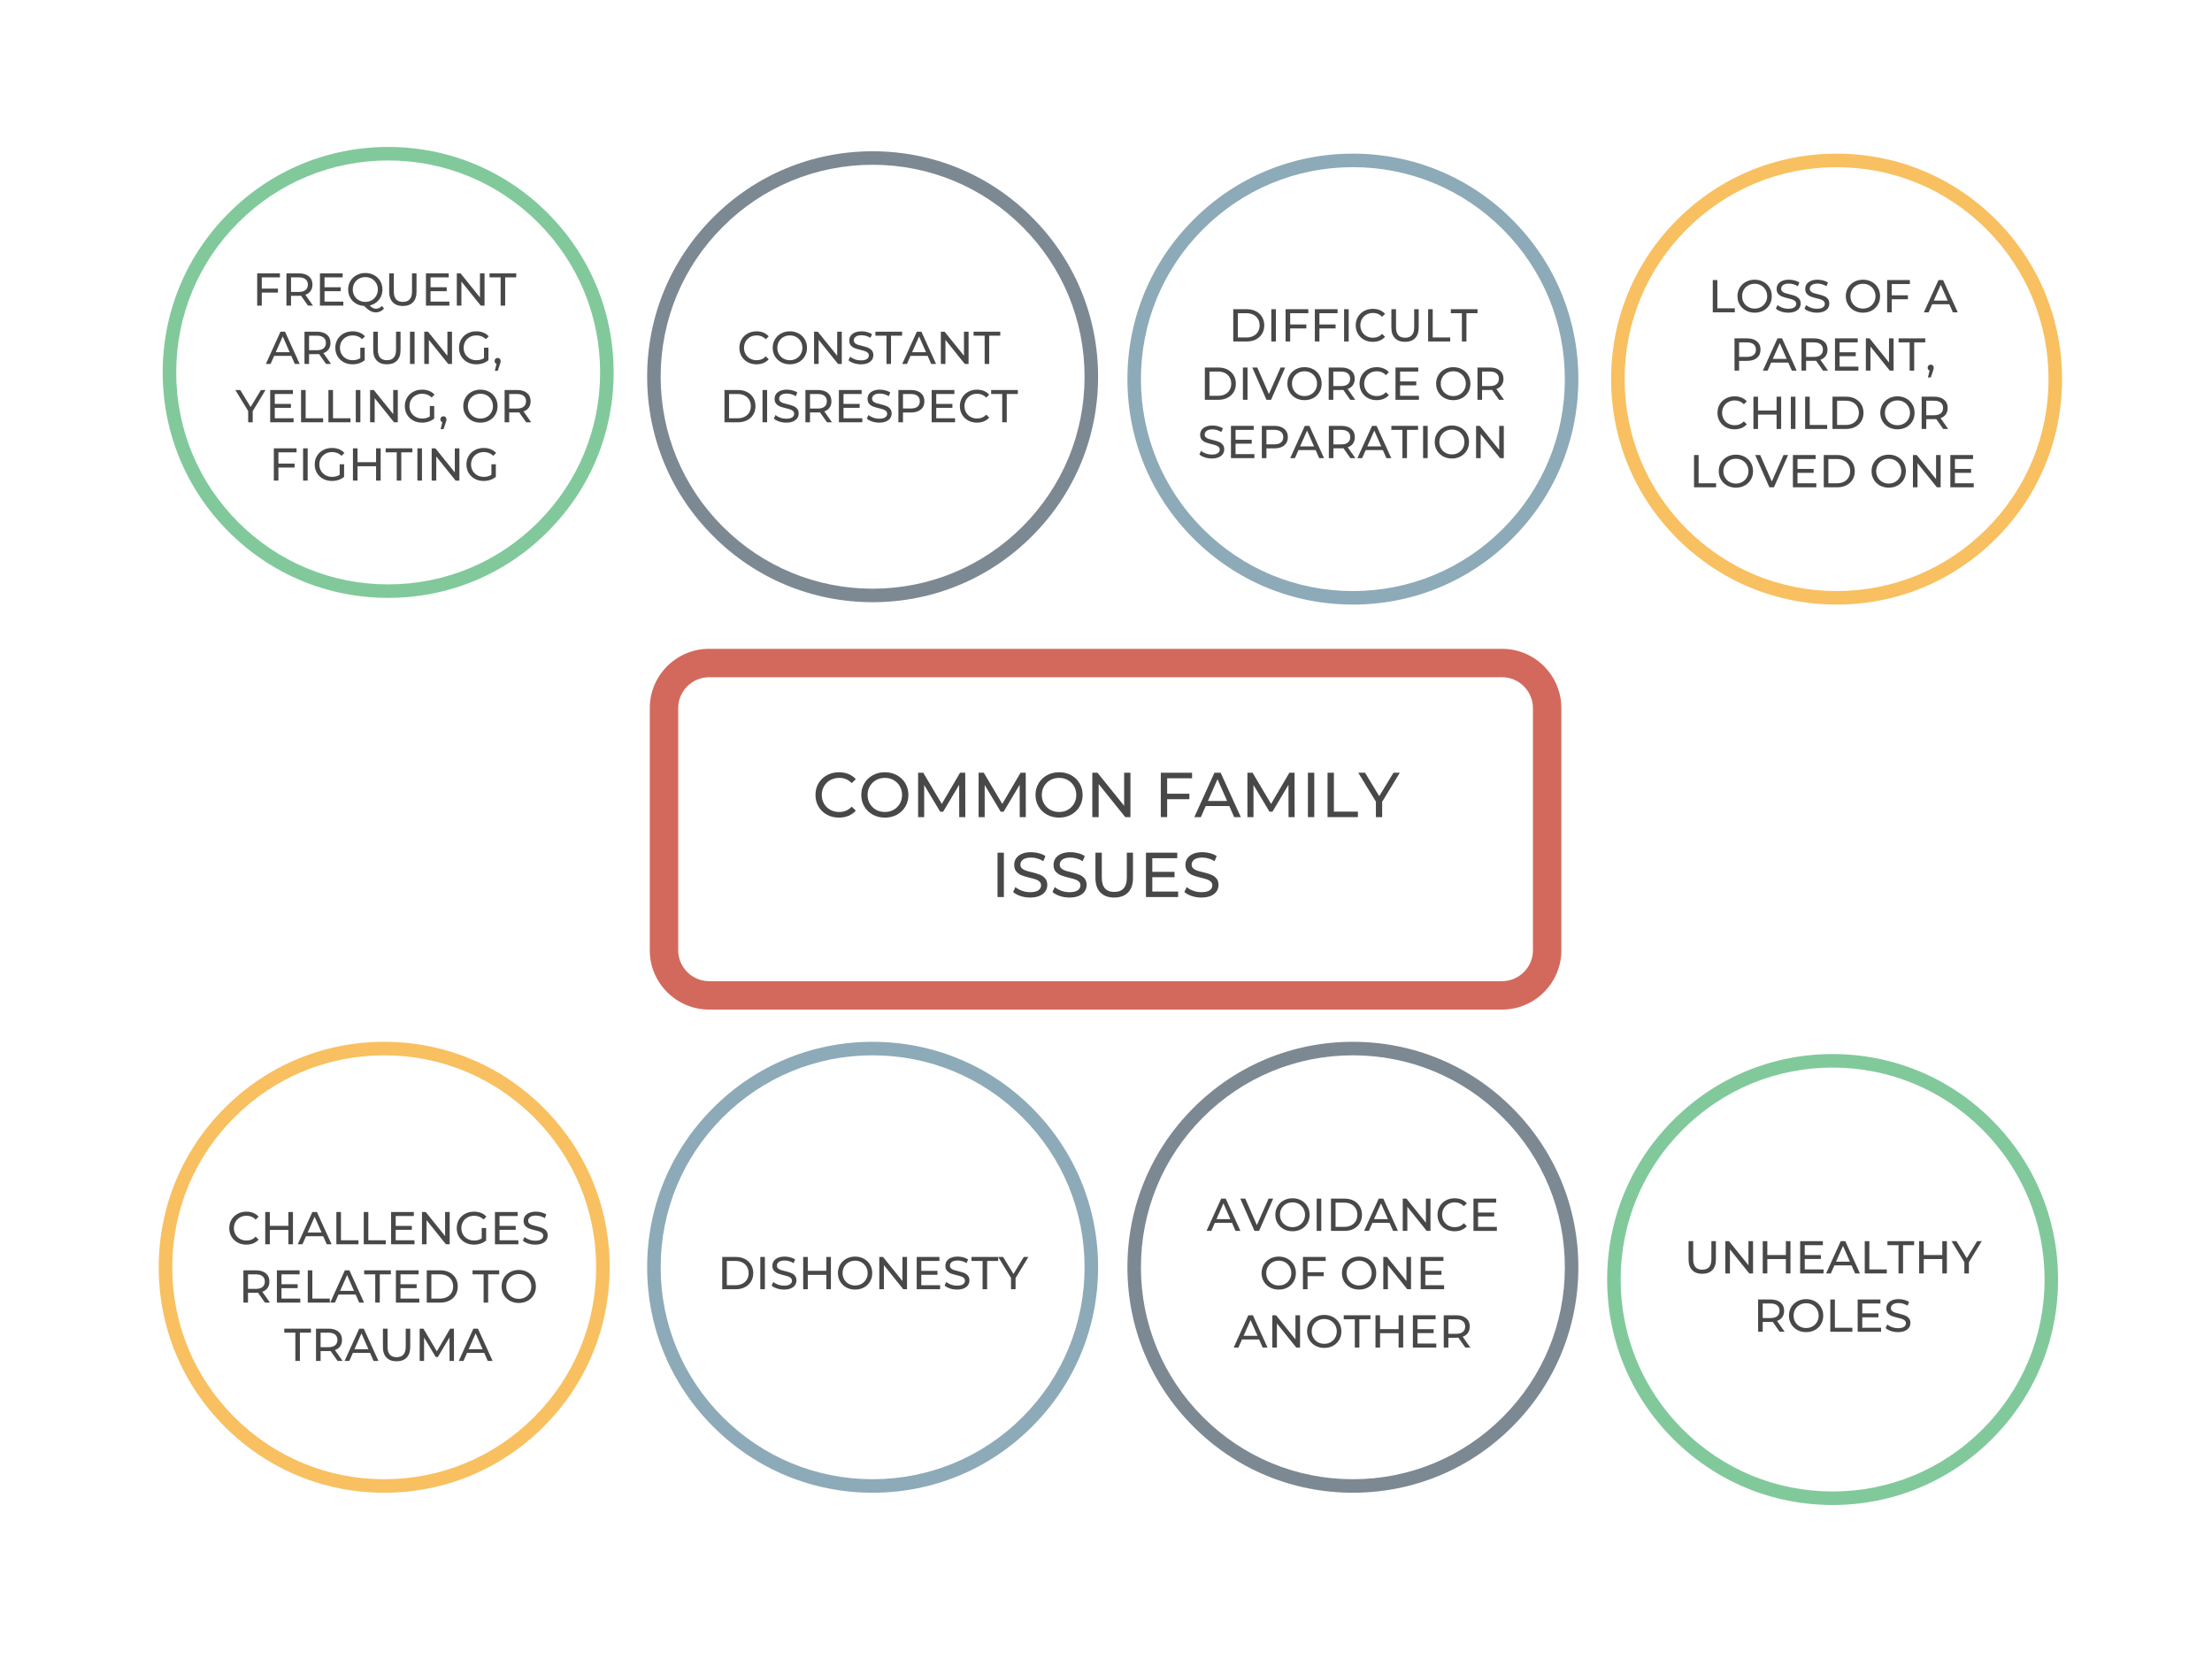<svg xmlns="http://www.w3.org/2000/svg" xmlns:xlink="http://www.w3.org/1999/xlink" width="768" viewBox="0 0 768 576" height="576"><defs><g id="a"><path d="M 6.688 0.125 C 5.57 0.125 4.562 -0.117 3.656 -0.609 C 2.75 -1.109 2.039 -1.789 1.531 -2.656 C 1.02 -3.531 0.766 -4.508 0.766 -5.594 C 0.766 -6.688 1.02 -7.664 1.531 -8.531 C 2.039 -9.406 2.75 -10.086 3.656 -10.578 C 4.57 -11.078 5.586 -11.328 6.703 -11.328 C 7.578 -11.328 8.375 -11.18 9.094 -10.891 C 9.82 -10.598 10.441 -10.16 10.953 -9.578 L 9.922 -8.578 C 9.078 -9.461 8.023 -9.906 6.766 -9.906 C 5.93 -9.906 5.176 -9.719 4.5 -9.344 C 3.832 -8.969 3.312 -8.453 2.938 -7.797 C 2.562 -7.141 2.375 -6.406 2.375 -5.594 C 2.375 -4.789 2.562 -4.062 2.938 -3.406 C 3.312 -2.75 3.832 -2.234 4.5 -1.859 C 5.176 -1.484 5.93 -1.297 6.766 -1.297 C 8.016 -1.297 9.066 -1.742 9.922 -2.641 L 10.953 -1.625 C 10.441 -1.051 9.82 -0.613 9.094 -0.312 C 8.363 -0.02 7.562 0.125 6.688 0.125 Z M 6.688 0.125"></path></g><g id="b"><path d="M 6.734 0.125 C 5.609 0.125 4.586 -0.117 3.672 -0.609 C 2.766 -1.109 2.051 -1.797 1.531 -2.672 C 1.02 -3.547 0.766 -4.52 0.766 -5.594 C 0.766 -6.676 1.02 -7.656 1.531 -8.531 C 2.051 -9.406 2.766 -10.086 3.672 -10.578 C 4.586 -11.078 5.609 -11.328 6.734 -11.328 C 7.859 -11.328 8.875 -11.078 9.781 -10.578 C 10.688 -10.086 11.395 -9.406 11.906 -8.531 C 12.414 -7.664 12.672 -6.688 12.672 -5.594 C 12.672 -4.508 12.414 -3.531 11.906 -2.656 C 11.395 -1.789 10.688 -1.109 9.781 -0.609 C 8.875 -0.117 7.859 0.125 6.734 0.125 Z M 6.734 -1.297 C 7.555 -1.297 8.297 -1.484 8.953 -1.859 C 9.609 -2.234 10.125 -2.75 10.5 -3.406 C 10.883 -4.062 11.078 -4.789 11.078 -5.594 C 11.078 -6.406 10.883 -7.141 10.5 -7.797 C 10.125 -8.453 9.609 -8.969 8.953 -9.344 C 8.297 -9.719 7.555 -9.906 6.734 -9.906 C 5.91 -9.906 5.164 -9.719 4.5 -9.344 C 3.832 -8.969 3.312 -8.453 2.938 -7.797 C 2.562 -7.141 2.375 -6.406 2.375 -5.594 C 2.375 -4.789 2.562 -4.062 2.938 -3.406 C 3.312 -2.75 3.832 -2.234 4.5 -1.859 C 5.164 -1.484 5.91 -1.297 6.734 -1.297 Z M 6.734 -1.297"></path></g><g id="c"><path d="M 11.312 -11.203 L 11.312 0 L 10 0 L 3.281 -8.359 L 3.281 0 L 1.688 0 L 1.688 -11.203 L 2.984 -11.203 L 9.719 -2.844 L 9.719 -11.203 Z M 11.312 -11.203"></path></g><g id="d"><path d="M 4.938 0.125 C 4.102 0.125 3.289 -0.004 2.5 -0.266 C 1.719 -0.523 1.102 -0.863 0.656 -1.281 L 1.25 -2.531 C 1.676 -2.145 2.223 -1.832 2.891 -1.594 C 3.555 -1.352 4.238 -1.234 4.938 -1.234 C 5.875 -1.234 6.57 -1.391 7.031 -1.703 C 7.488 -2.016 7.719 -2.43 7.719 -2.953 C 7.719 -3.336 7.586 -3.648 7.328 -3.891 C 7.078 -4.129 6.77 -4.312 6.406 -4.438 C 6.039 -4.57 5.52 -4.719 4.844 -4.875 C 4 -5.082 3.316 -5.285 2.797 -5.484 C 2.285 -5.691 1.844 -6.004 1.469 -6.422 C 1.102 -6.848 0.922 -7.414 0.922 -8.125 C 0.922 -8.727 1.078 -9.27 1.391 -9.75 C 1.711 -10.227 2.191 -10.609 2.828 -10.891 C 3.473 -11.18 4.27 -11.328 5.219 -11.328 C 5.875 -11.328 6.52 -11.238 7.156 -11.062 C 7.801 -10.895 8.352 -10.656 8.812 -10.344 L 8.281 -9.062 C 7.812 -9.352 7.312 -9.578 6.781 -9.734 C 6.25 -9.891 5.727 -9.969 5.219 -9.969 C 4.312 -9.969 3.629 -9.801 3.172 -9.469 C 2.723 -9.133 2.5 -8.707 2.5 -8.188 C 2.5 -7.801 2.625 -7.488 2.875 -7.25 C 3.133 -7.008 3.453 -6.82 3.828 -6.688 C 4.211 -6.562 4.727 -6.422 5.375 -6.266 C 6.219 -6.066 6.895 -5.863 7.406 -5.656 C 7.914 -5.457 8.352 -5.148 8.719 -4.734 C 9.094 -4.316 9.281 -3.758 9.281 -3.062 C 9.281 -2.469 9.117 -1.926 8.797 -1.438 C 8.473 -0.957 7.988 -0.578 7.344 -0.297 C 6.695 -0.016 5.895 0.125 4.938 0.125 Z M 4.938 0.125"></path></g><g id="e"><path d="M 3.906 -9.812 L 0.062 -9.812 L 0.062 -11.203 L 9.328 -11.203 L 9.328 -9.812 L 5.484 -9.812 L 5.484 0 L 3.906 0 Z M 3.906 -9.812"></path></g><g id="f"><path d="M 8.812 -2.797 L 2.859 -2.797 L 1.625 0 L -0.016 0 L 5.062 -11.203 L 6.641 -11.203 L 11.734 0 L 10.047 0 Z M 8.25 -4.078 L 5.844 -9.562 L 3.422 -4.078 Z M 8.25 -4.078"></path></g><g id="g"><path d="M 1.688 -11.203 L 6.406 -11.203 C 7.582 -11.203 8.629 -10.969 9.547 -10.5 C 10.461 -10.031 11.176 -9.367 11.688 -8.516 C 12.195 -7.672 12.453 -6.695 12.453 -5.594 C 12.453 -4.5 12.195 -3.523 11.688 -2.672 C 11.176 -1.828 10.461 -1.172 9.547 -0.703 C 8.629 -0.234 7.582 0 6.406 0 L 1.688 0 Z M 6.297 -1.391 C 7.203 -1.391 8 -1.566 8.688 -1.922 C 9.383 -2.273 9.914 -2.77 10.281 -3.406 C 10.656 -4.039 10.844 -4.77 10.844 -5.594 C 10.844 -6.426 10.656 -7.16 10.281 -7.797 C 9.914 -8.43 9.383 -8.926 8.688 -9.281 C 8 -9.633 7.203 -9.812 6.297 -9.812 L 3.281 -9.812 L 3.281 -1.391 Z M 6.297 -1.391"></path></g><g id="h"><path d="M 1.688 -11.203 L 3.281 -11.203 L 3.281 0 L 1.688 0 Z M 1.688 -11.203"></path></g><g id="i"><path d="M 9.172 0 L 6.75 -3.438 C 6.445 -3.414 6.211 -3.406 6.047 -3.406 L 3.281 -3.406 L 3.281 0 L 1.688 0 L 1.688 -11.203 L 6.047 -11.203 C 7.492 -11.203 8.633 -10.852 9.469 -10.156 C 10.301 -9.469 10.719 -8.516 10.719 -7.297 C 10.719 -6.43 10.504 -5.691 10.078 -5.078 C 9.648 -4.473 9.039 -4.035 8.25 -3.766 L 10.906 0 Z M 6 -4.766 C 7.008 -4.766 7.781 -4.984 8.312 -5.422 C 8.852 -5.859 9.125 -6.484 9.125 -7.297 C 9.125 -8.109 8.852 -8.727 8.312 -9.156 C 7.781 -9.594 7.008 -9.812 6 -9.812 L 3.281 -9.812 L 3.281 -4.766 Z M 6 -4.766"></path></g><g id="j"><path d="M 9.812 -1.391 L 9.812 0 L 1.688 0 L 1.688 -11.203 L 9.578 -11.203 L 9.578 -9.812 L 3.281 -9.812 L 3.281 -6.375 L 8.891 -6.375 L 8.891 -5.016 L 3.281 -5.016 L 3.281 -1.391 Z M 9.812 -1.391"></path></g><g id="k"><path d="M 6.047 -11.203 C 7.492 -11.203 8.633 -10.852 9.469 -10.156 C 10.301 -9.469 10.719 -8.516 10.719 -7.297 C 10.719 -6.078 10.301 -5.117 9.469 -4.422 C 8.633 -3.734 7.492 -3.391 6.047 -3.391 L 3.281 -3.391 L 3.281 0 L 1.688 0 L 1.688 -11.203 Z M 6 -4.781 C 7.008 -4.781 7.781 -4.992 8.312 -5.422 C 8.852 -5.859 9.125 -6.484 9.125 -7.297 C 9.125 -8.109 8.852 -8.727 8.312 -9.156 C 7.781 -9.594 7.008 -9.812 6 -9.812 L 3.281 -9.812 L 3.281 -4.781 Z M 6 -4.781"></path></g><g id="l"><path d="M 3.281 -9.812 L 3.281 -5.906 L 8.891 -5.906 L 8.891 -4.531 L 3.281 -4.531 L 3.281 0 L 1.688 0 L 1.688 -11.203 L 9.578 -11.203 L 9.578 -9.812 Z M 3.281 -9.812"></path></g><g id="m"><path d="M 6.312 0.125 C 4.82 0.125 3.66 -0.301 2.828 -1.156 C 1.992 -2.008 1.578 -3.234 1.578 -4.828 L 1.578 -11.203 L 3.188 -11.203 L 3.188 -4.891 C 3.188 -2.492 4.238 -1.297 6.344 -1.297 C 7.363 -1.297 8.145 -1.594 8.688 -2.188 C 9.227 -2.781 9.5 -3.68 9.5 -4.891 L 9.5 -11.203 L 11.062 -11.203 L 11.062 -4.828 C 11.062 -3.223 10.645 -1.992 9.812 -1.141 C 8.977 -0.297 7.812 0.125 6.312 0.125 Z M 6.312 0.125"></path></g><g id="n"><path d="M 1.688 -11.203 L 3.281 -11.203 L 3.281 -1.391 L 9.344 -1.391 L 9.344 0 L 1.688 0 Z M 1.688 -11.203"></path></g><g id="o"><path d="M 11.406 -11.203 L 6.5 0 L 4.906 0 L -0.016 -11.203 L 1.719 -11.203 L 5.75 -2 L 9.812 -11.203 Z M 11.406 -11.203"></path></g><g id="q"><path d="M 1.844 -2.094 C 2.133 -2.094 2.379 -1.988 2.578 -1.781 C 2.773 -1.57 2.875 -1.316 2.875 -1.016 C 2.875 -0.848 2.852 -0.688 2.812 -0.531 C 2.781 -0.383 2.711 -0.16 2.609 0.141 L 1.859 2.375 L 0.844 2.375 L 1.438 -0.016 C 1.238 -0.086 1.078 -0.211 0.953 -0.391 C 0.828 -0.566 0.766 -0.773 0.766 -1.016 C 0.766 -1.328 0.863 -1.582 1.062 -1.781 C 1.27 -1.988 1.531 -2.094 1.844 -2.094 Z M 1.844 -2.094"></path></g><g id="r"><path d="M 11.312 -11.203 L 11.312 0 L 9.719 0 L 9.719 -4.984 L 3.281 -4.984 L 3.281 0 L 1.688 0 L 1.688 -11.203 L 3.281 -11.203 L 3.281 -6.391 L 9.719 -6.391 L 9.719 -11.203 Z M 11.312 -11.203"></path></g><g id="s"><path d="M 9.438 -5.656 L 10.969 -5.656 L 10.969 -1.297 C 10.414 -0.836 9.77 -0.484 9.031 -0.234 C 8.301 0.004 7.535 0.125 6.734 0.125 C 5.609 0.125 4.586 -0.117 3.672 -0.609 C 2.766 -1.109 2.051 -1.789 1.531 -2.656 C 1.02 -3.531 0.766 -4.508 0.766 -5.594 C 0.766 -6.688 1.02 -7.672 1.531 -8.547 C 2.051 -9.422 2.77 -10.102 3.688 -10.594 C 4.602 -11.082 5.629 -11.328 6.766 -11.328 C 7.66 -11.328 8.473 -11.18 9.203 -10.891 C 9.93 -10.598 10.555 -10.164 11.078 -9.594 L 10.078 -8.609 C 9.18 -9.473 8.098 -9.906 6.828 -9.906 C 5.973 -9.906 5.207 -9.719 4.531 -9.344 C 3.852 -8.977 3.32 -8.469 2.938 -7.812 C 2.562 -7.156 2.375 -6.414 2.375 -5.594 C 2.375 -4.789 2.562 -4.062 2.938 -3.406 C 3.32 -2.75 3.852 -2.234 4.531 -1.859 C 5.207 -1.484 5.969 -1.297 6.812 -1.297 C 7.812 -1.297 8.688 -1.535 9.438 -2.016 Z M 9.438 -5.656"></path></g><g id="t"><path d="M 12.062 0 L 12.047 -8.156 L 8 -1.359 L 7.266 -1.359 L 3.219 -8.109 L 3.219 0 L 1.688 0 L 1.688 -11.203 L 2.984 -11.203 L 7.656 -3.328 L 12.266 -11.203 L 13.578 -11.203 L 13.594 0 Z M 12.062 0"></path></g><g id="u"><path d="M 5.969 -3.875 L 5.969 0 L 4.391 0 L 4.391 -3.906 L -0.062 -11.203 L 1.641 -11.203 L 5.234 -5.297 L 8.828 -11.203 L 10.422 -11.203 Z M 5.969 -3.875"></path></g><g id="v"><path d="M 13.219 1.031 C 12.852 1.445 12.43 1.77 11.953 2 C 11.473 2.227 10.957 2.344 10.406 2.344 C 9.695 2.344 9.035 2.172 8.422 1.828 C 7.805 1.492 7.102 0.922 6.312 0.109 C 5.258 0.055 4.305 -0.223 3.453 -0.734 C 2.609 -1.242 1.945 -1.922 1.469 -2.766 C 1 -3.617 0.766 -4.562 0.766 -5.594 C 0.766 -6.676 1.02 -7.656 1.531 -8.531 C 2.051 -9.406 2.766 -10.086 3.672 -10.578 C 4.586 -11.078 5.609 -11.328 6.734 -11.328 C 7.859 -11.328 8.875 -11.078 9.781 -10.578 C 10.688 -10.086 11.395 -9.406 11.906 -8.531 C 12.414 -7.664 12.672 -6.688 12.672 -5.594 C 12.672 -4.676 12.484 -3.832 12.109 -3.062 C 11.742 -2.301 11.227 -1.66 10.562 -1.141 C 9.895 -0.617 9.129 -0.254 8.266 -0.047 C 8.641 0.348 9 0.633 9.344 0.812 C 9.695 0.988 10.055 1.078 10.422 1.078 C 11.203 1.078 11.883 0.754 12.469 0.109 Z M 2.375 -5.594 C 2.375 -4.789 2.562 -4.062 2.938 -3.406 C 3.312 -2.75 3.832 -2.234 4.5 -1.859 C 5.164 -1.484 5.91 -1.297 6.734 -1.297 C 7.547 -1.297 8.281 -1.484 8.938 -1.859 C 9.602 -2.234 10.125 -2.75 10.5 -3.406 C 10.883 -4.062 11.078 -4.789 11.078 -5.594 C 11.078 -6.406 10.883 -7.141 10.5 -7.797 C 10.125 -8.453 9.602 -8.969 8.938 -9.344 C 8.281 -9.719 7.547 -9.906 6.734 -9.906 C 5.91 -9.906 5.164 -9.719 4.5 -9.344 C 3.832 -8.969 3.312 -8.453 2.938 -7.797 C 2.562 -7.141 2.375 -6.406 2.375 -5.594 Z M 2.375 -5.594"></path></g><g id="w"><path d="M 9.203 0.172 C 7.66 0.172 6.27 -0.164 5.031 -0.844 C 3.789 -1.531 2.816 -2.469 2.109 -3.656 C 1.41 -4.852 1.062 -6.203 1.062 -7.703 C 1.062 -9.191 1.41 -10.535 2.109 -11.734 C 2.816 -12.93 3.789 -13.867 5.031 -14.547 C 6.281 -15.234 7.676 -15.578 9.219 -15.578 C 10.414 -15.578 11.516 -15.375 12.516 -14.969 C 13.516 -14.562 14.363 -13.961 15.062 -13.172 L 13.641 -11.797 C 12.484 -13.016 11.039 -13.625 9.312 -13.625 C 8.164 -13.625 7.129 -13.363 6.203 -12.844 C 5.273 -12.332 4.551 -11.625 4.031 -10.719 C 3.508 -9.82 3.25 -8.816 3.25 -7.703 C 3.25 -6.586 3.508 -5.578 4.031 -4.672 C 4.551 -3.773 5.273 -3.066 6.203 -2.547 C 7.129 -2.035 8.164 -1.781 9.312 -1.781 C 11.02 -1.781 12.461 -2.395 13.641 -3.625 L 15.062 -2.25 C 14.363 -1.457 13.508 -0.852 12.5 -0.438 C 11.5 -0.031 10.398 0.172 9.203 0.172 Z M 9.203 0.172"></path></g><g id="x"><path d="M 9.266 0.172 C 7.711 0.172 6.312 -0.164 5.062 -0.844 C 3.812 -1.531 2.832 -2.473 2.125 -3.672 C 1.414 -4.879 1.062 -6.223 1.062 -7.703 C 1.062 -9.18 1.414 -10.52 2.125 -11.719 C 2.832 -12.926 3.812 -13.867 5.062 -14.547 C 6.312 -15.234 7.711 -15.578 9.266 -15.578 C 10.805 -15.578 12.195 -15.234 13.438 -14.547 C 14.688 -13.867 15.66 -12.93 16.359 -11.734 C 17.066 -10.535 17.422 -9.191 17.422 -7.703 C 17.422 -6.203 17.066 -4.852 16.359 -3.656 C 15.66 -2.469 14.688 -1.531 13.438 -0.844 C 12.195 -0.164 10.805 0.172 9.266 0.172 Z M 9.266 -1.781 C 10.391 -1.781 11.398 -2.035 12.297 -2.547 C 13.203 -3.066 13.914 -3.773 14.438 -4.672 C 14.957 -5.578 15.219 -6.586 15.219 -7.703 C 15.219 -8.816 14.957 -9.82 14.438 -10.719 C 13.914 -11.625 13.203 -12.332 12.297 -12.844 C 11.398 -13.363 10.391 -13.625 9.266 -13.625 C 8.129 -13.625 7.102 -13.363 6.188 -12.844 C 5.27 -12.332 4.551 -11.625 4.031 -10.719 C 3.508 -9.82 3.25 -8.816 3.25 -7.703 C 3.25 -6.586 3.508 -5.578 4.031 -4.672 C 4.551 -3.773 5.27 -3.066 6.188 -2.547 C 7.102 -2.035 8.129 -1.781 9.266 -1.781 Z M 9.266 -1.781"></path></g><g id="y"><path d="M 16.594 0 L 16.562 -11.219 L 11 -1.875 L 9.984 -1.875 L 4.422 -11.156 L 4.422 0 L 2.312 0 L 2.312 -15.406 L 4.109 -15.406 L 10.531 -4.578 L 16.875 -15.406 L 18.672 -15.406 L 18.703 0 Z M 16.594 0"></path></g><g id="z"><path d="M 15.547 -15.406 L 15.547 0 L 13.75 0 L 4.516 -11.484 L 4.516 0 L 2.312 0 L 2.312 -15.406 L 4.109 -15.406 L 13.359 -3.922 L 13.359 -15.406 Z M 15.547 -15.406"></path></g><g id="B"><path d="M 4.516 -13.484 L 4.516 -8.125 L 12.234 -8.125 L 12.234 -6.219 L 4.516 -6.219 L 4.516 0 L 2.312 0 L 2.312 -15.406 L 13.172 -15.406 L 13.172 -13.484 Z M 4.516 -13.484"></path></g><g id="C"><path d="M 12.125 -3.844 L 3.938 -3.844 L 2.25 0 L -0.016 0 L 6.953 -15.406 L 9.125 -15.406 L 16.125 0 L 13.812 0 Z M 11.359 -5.609 L 8.031 -13.156 L 4.703 -5.609 Z M 11.359 -5.609"></path></g><g id="D"><path d="M 2.312 -15.406 L 4.516 -15.406 L 4.516 0 L 2.312 0 Z M 2.312 -15.406"></path></g><g id="E"><path d="M 2.312 -15.406 L 4.516 -15.406 L 4.516 -1.906 L 12.844 -1.906 L 12.844 0 L 2.312 0 Z M 2.312 -15.406"></path></g><g id="F"><path d="M 8.203 -5.328 L 8.203 0 L 6.031 0 L 6.031 -5.375 L -0.094 -15.406 L 2.266 -15.406 L 7.188 -7.281 L 12.141 -15.406 L 14.328 -15.406 Z M 8.203 -5.328"></path></g><g id="G"><path d="M 6.797 0.172 C 5.641 0.172 4.52 -0.004 3.438 -0.359 C 2.363 -0.723 1.52 -1.191 0.906 -1.766 L 1.719 -3.469 C 2.301 -2.945 3.051 -2.52 3.969 -2.188 C 4.883 -1.852 5.828 -1.688 6.797 -1.688 C 8.078 -1.688 9.031 -1.898 9.656 -2.328 C 10.289 -2.766 10.609 -3.344 10.609 -4.062 C 10.609 -4.594 10.43 -5.023 10.078 -5.359 C 9.734 -5.691 9.305 -5.941 8.797 -6.109 C 8.297 -6.285 7.586 -6.484 6.672 -6.703 C 5.504 -6.984 4.566 -7.266 3.859 -7.547 C 3.148 -7.828 2.539 -8.254 2.031 -8.828 C 1.531 -9.41 1.281 -10.191 1.281 -11.172 C 1.281 -11.992 1.492 -12.734 1.922 -13.391 C 2.359 -14.055 3.016 -14.586 3.891 -14.984 C 4.773 -15.379 5.867 -15.578 7.172 -15.578 C 8.078 -15.578 8.969 -15.457 9.844 -15.219 C 10.727 -14.988 11.488 -14.656 12.125 -14.219 L 11.391 -12.453 C 10.742 -12.859 10.055 -13.164 9.328 -13.375 C 8.598 -13.594 7.879 -13.703 7.172 -13.703 C 5.922 -13.703 4.984 -13.473 4.359 -13.016 C 3.742 -12.566 3.438 -11.984 3.438 -11.266 C 3.438 -10.734 3.609 -10.301 3.953 -9.969 C 4.305 -9.645 4.742 -9.391 5.266 -9.203 C 5.785 -9.023 6.492 -8.832 7.391 -8.625 C 8.547 -8.344 9.473 -8.062 10.172 -7.781 C 10.879 -7.508 11.488 -7.086 12 -6.516 C 12.508 -5.941 12.766 -5.172 12.766 -4.203 C 12.766 -3.391 12.539 -2.648 12.094 -1.984 C 11.656 -1.316 10.988 -0.789 10.094 -0.406 C 9.195 -0.02 8.098 0.172 6.797 0.172 Z M 6.797 0.172"></path></g><g id="H"><path d="M 8.688 0.172 C 6.633 0.172 5.035 -0.41 3.891 -1.578 C 2.742 -2.754 2.172 -4.441 2.172 -6.641 L 2.172 -15.406 L 4.375 -15.406 L 4.375 -6.734 C 4.375 -3.43 5.82 -1.781 8.719 -1.781 C 10.125 -1.781 11.195 -2.188 11.938 -3 C 12.688 -3.812 13.062 -5.055 13.062 -6.734 L 13.062 -15.406 L 15.203 -15.406 L 15.203 -6.641 C 15.203 -4.43 14.629 -2.742 13.484 -1.578 C 12.336 -0.41 10.738 0.172 8.688 0.172 Z M 8.688 0.172"></path></g><g id="I"><path d="M 13.484 -1.906 L 13.484 0 L 2.312 0 L 2.312 -15.406 L 13.172 -15.406 L 13.172 -13.484 L 4.516 -13.484 L 4.516 -8.75 L 12.234 -8.75 L 12.234 -6.891 L 4.516 -6.891 L 4.516 -1.906 Z M 13.484 -1.906"></path></g></defs><path fill="#FFF" d="M-76.8 -57.6H844.8V633.6H-76.8z"></path><path fill="#FFF" d="M-76.8 -57.6H844.8V633.6H-76.8z"></path><path fill="#81C99B" d="M 134.77 207.586 C 113.871 207.586 94.191 199.453 79.422 184.652 C 64.625 169.883 56.488 150.203 56.488 129.305 C 56.488 108.402 64.625 88.723 79.422 73.957 C 94.191 59.156 113.871 51.023 134.77 51.023 C 155.672 51.023 175.352 59.156 190.117 73.957 C 204.918 88.754 213.055 108.402 213.055 129.305 C 213.055 150.203 204.918 169.883 190.117 184.652 C 175.352 199.453 155.672 207.586 134.77 207.586 Z M 134.77 55.715 C 115.121 55.715 96.633 63.383 82.738 77.273 C 68.848 91.164 61.184 109.656 61.184 129.305 C 61.184 148.953 68.848 167.445 82.738 181.336 C 96.633 195.227 115.121 202.895 134.77 202.895 C 154.418 202.895 172.91 195.227 186.801 181.336 C 200.695 167.445 208.359 148.953 208.359 129.305 C 208.359 109.656 200.695 91.164 186.801 77.273 C 172.91 63.383 154.418 55.715 134.77 55.715 Z M 134.77 55.715"></path><path fill="#7C8993" d="M 302.973 209.082 C 282.07 209.082 262.391 200.945 247.625 186.148 C 232.824 171.379 224.688 151.699 224.688 130.801 C 224.688 109.898 232.824 90.219 247.625 75.453 C 262.391 60.652 282.07 52.52 302.973 52.52 C 323.871 52.52 343.551 60.652 358.32 75.453 C 373.117 90.25 381.254 109.898 381.254 130.801 C 381.254 151.699 373.117 171.379 358.32 186.148 C 343.551 200.945 323.871 209.082 302.973 209.082 Z M 302.973 57.211 C 283.324 57.211 264.832 64.875 250.941 78.77 C 237.047 92.66 229.383 111.152 229.383 130.801 C 229.383 150.449 237.047 168.941 250.941 182.832 C 264.832 196.723 283.324 204.391 302.973 204.391 C 322.621 204.391 341.109 196.723 355.004 182.832 C 368.895 168.941 376.559 150.449 376.559 130.801 C 376.559 111.152 368.895 92.66 355.004 78.77 C 341.109 64.875 322.621 57.211 302.973 57.211 Z M 302.973 57.211"></path><g fill="#484848"><use xmlns:xlink="http://www.w3.org/1999/xlink" x="255.951" y="126.362" xlink:href="#a" xlink:type="simple" xlink:actuate="onLoad" xlink:show="embed"></use></g><g fill="#484848"><use xmlns:xlink="http://www.w3.org/1999/xlink" x="267.516" y="126.362" xlink:href="#b" xlink:type="simple" xlink:actuate="onLoad" xlink:show="embed"></use></g><g fill="#484848"><use xmlns:xlink="http://www.w3.org/1999/xlink" x="280.953" y="126.362" xlink:href="#c" xlink:type="simple" xlink:actuate="onLoad" xlink:show="embed"></use></g><g fill="#484848"><use xmlns:xlink="http://www.w3.org/1999/xlink" x="293.941" y="126.362" xlink:href="#d" xlink:type="simple" xlink:actuate="onLoad" xlink:show="embed"></use></g><g fill="#484848"><use xmlns:xlink="http://www.w3.org/1999/xlink" x="303.875" y="126.362" xlink:href="#e" xlink:type="simple" xlink:actuate="onLoad" xlink:show="embed"></use></g><g fill="#484848"><use xmlns:xlink="http://www.w3.org/1999/xlink" x="313.265" y="126.362" xlink:href="#f" xlink:type="simple" xlink:actuate="onLoad" xlink:show="embed"></use></g><g fill="#484848"><use xmlns:xlink="http://www.w3.org/1999/xlink" x="324.974" y="126.362" xlink:href="#c" xlink:type="simple" xlink:actuate="onLoad" xlink:show="embed"></use></g><g fill="#484848"><use xmlns:xlink="http://www.w3.org/1999/xlink" x="337.963" y="126.362" xlink:href="#e" xlink:type="simple" xlink:actuate="onLoad" xlink:show="embed"></use></g><g fill="#484848"><use xmlns:xlink="http://www.w3.org/1999/xlink" x="249.845" y="146.612" xlink:href="#g" xlink:type="simple" xlink:actuate="onLoad" xlink:show="embed"></use></g><g fill="#484848"><use xmlns:xlink="http://www.w3.org/1999/xlink" x="263.058" y="146.612" xlink:href="#h" xlink:type="simple" xlink:actuate="onLoad" xlink:show="embed"></use></g><g fill="#484848"><use xmlns:xlink="http://www.w3.org/1999/xlink" x="268.017" y="146.612" xlink:href="#d" xlink:type="simple" xlink:actuate="onLoad" xlink:show="embed"></use></g><g fill="#484848"><use xmlns:xlink="http://www.w3.org/1999/xlink" x="277.95" y="146.612" xlink:href="#i" xlink:type="simple" xlink:actuate="onLoad" xlink:show="embed"></use></g><g fill="#484848"><use xmlns:xlink="http://www.w3.org/1999/xlink" x="289.58" y="146.612" xlink:href="#j" xlink:type="simple" xlink:actuate="onLoad" xlink:show="embed"></use></g><g fill="#484848"><use xmlns:xlink="http://www.w3.org/1999/xlink" x="300.297" y="146.612" xlink:href="#d" xlink:type="simple" xlink:actuate="onLoad" xlink:show="embed"></use></g><g fill="#484848"><use xmlns:xlink="http://www.w3.org/1999/xlink" x="310.231" y="146.612" xlink:href="#k" xlink:type="simple" xlink:actuate="onLoad" xlink:show="embed"></use></g><g fill="#484848"><use xmlns:xlink="http://www.w3.org/1999/xlink" x="321.78" y="146.612" xlink:href="#j" xlink:type="simple" xlink:actuate="onLoad" xlink:show="embed"></use></g><g fill="#484848"><use xmlns:xlink="http://www.w3.org/1999/xlink" x="332.497" y="146.612" xlink:href="#a" xlink:type="simple" xlink:actuate="onLoad" xlink:show="embed"></use></g><g fill="#484848"><use xmlns:xlink="http://www.w3.org/1999/xlink" x="344.062" y="146.612" xlink:href="#e" xlink:type="simple" xlink:actuate="onLoad" xlink:show="embed"></use></g><path fill="#8DAAB8" d="M 469.719 209.91 C 448.816 209.91 429.137 201.773 414.371 186.977 C 399.57 172.207 391.438 152.527 391.438 131.625 C 391.438 110.727 399.57 91.047 414.371 76.277 C 429.137 61.48 448.816 53.344 469.719 53.344 C 490.617 53.344 510.297 61.48 525.066 76.277 C 539.867 91.078 548 110.727 548 131.625 C 548 152.527 539.867 172.207 525.066 186.977 C 510.297 201.773 490.617 209.91 469.719 209.91 Z M 469.719 58.039 C 450.07 58.039 431.578 65.703 417.688 79.594 C 403.797 93.488 396.129 111.977 396.129 131.625 C 396.129 151.277 403.797 169.766 417.688 183.66 C 431.578 197.551 450.07 205.215 469.719 205.215 C 489.367 205.215 507.859 197.551 521.75 183.66 C 535.641 169.766 543.309 151.277 543.309 131.625 C 543.309 111.977 535.641 93.488 521.75 79.594 C 507.859 65.703 489.367 58.039 469.719 58.039 Z M 469.719 58.039"></path><g fill="#484848"><use xmlns:xlink="http://www.w3.org/1999/xlink" x="426.492" y="118.56" xlink:href="#g" xlink:type="simple" xlink:actuate="onLoad" xlink:show="embed"></use></g><g fill="#484848"><use xmlns:xlink="http://www.w3.org/1999/xlink" x="439.705" y="118.56" xlink:href="#h" xlink:type="simple" xlink:actuate="onLoad" xlink:show="embed"></use></g><g fill="#484848"><use xmlns:xlink="http://www.w3.org/1999/xlink" x="444.664" y="118.56" xlink:href="#l" xlink:type="simple" xlink:actuate="onLoad" xlink:show="embed"></use></g><g fill="#484848"><use xmlns:xlink="http://www.w3.org/1999/xlink" x="454.822" y="118.56" xlink:href="#l" xlink:type="simple" xlink:actuate="onLoad" xlink:show="embed"></use></g><g fill="#484848"><use xmlns:xlink="http://www.w3.org/1999/xlink" x="464.979" y="118.56" xlink:href="#h" xlink:type="simple" xlink:actuate="onLoad" xlink:show="embed"></use></g><g fill="#484848"><use xmlns:xlink="http://www.w3.org/1999/xlink" x="469.938" y="118.56" xlink:href="#a" xlink:type="simple" xlink:actuate="onLoad" xlink:show="embed"></use></g><g fill="#484848"><use xmlns:xlink="http://www.w3.org/1999/xlink" x="481.503" y="118.56" xlink:href="#m" xlink:type="simple" xlink:actuate="onLoad" xlink:show="embed"></use></g><g fill="#484848"><use xmlns:xlink="http://www.w3.org/1999/xlink" x="494.156" y="118.56" xlink:href="#n" xlink:type="simple" xlink:actuate="onLoad" xlink:show="embed"></use></g><g fill="#484848"><use xmlns:xlink="http://www.w3.org/1999/xlink" x="503.658" y="118.56" xlink:href="#e" xlink:type="simple" xlink:actuate="onLoad" xlink:show="embed"></use></g><g fill="#484848"><use xmlns:xlink="http://www.w3.org/1999/xlink" x="416.637" y="138.81" xlink:href="#g" xlink:type="simple" xlink:actuate="onLoad" xlink:show="embed"></use></g><g fill="#484848"><use xmlns:xlink="http://www.w3.org/1999/xlink" x="429.85" y="138.81" xlink:href="#h" xlink:type="simple" xlink:actuate="onLoad" xlink:show="embed"></use></g><g fill="#484848"><use xmlns:xlink="http://www.w3.org/1999/xlink" x="434.809" y="138.81" xlink:href="#o" xlink:type="simple" xlink:actuate="onLoad" xlink:show="embed"></use></g><g fill="#484848"><use xmlns:xlink="http://www.w3.org/1999/xlink" x="446.198" y="138.81" xlink:href="#b" xlink:type="simple" xlink:actuate="onLoad" xlink:show="embed"></use></g><g fill="#484848"><use xmlns:xlink="http://www.w3.org/1999/xlink" x="459.635" y="138.81" xlink:href="#i" xlink:type="simple" xlink:actuate="onLoad" xlink:show="embed"></use></g><g fill="#484848"><use xmlns:xlink="http://www.w3.org/1999/xlink" x="471.264" y="138.81" xlink:href="#a" xlink:type="simple" xlink:actuate="onLoad" xlink:show="embed"></use></g><g fill="#484848"><use xmlns:xlink="http://www.w3.org/1999/xlink" x="482.829" y="138.81" xlink:href="#j" xlink:type="simple" xlink:actuate="onLoad" xlink:show="embed"></use></g><g fill="#484848"><use xmlns:xlink="http://www.w3.org/1999/xlink" x="493.547" y="138.81" xlink:href="#p" xlink:type="simple" xlink:actuate="onLoad" xlink:show="embed"></use></g><g fill="#484848"><use xmlns:xlink="http://www.w3.org/1999/xlink" x="497.85" y="138.81" xlink:href="#b" xlink:type="simple" xlink:actuate="onLoad" xlink:show="embed"></use></g><g fill="#484848"><use xmlns:xlink="http://www.w3.org/1999/xlink" x="511.286" y="138.81" xlink:href="#i" xlink:type="simple" xlink:actuate="onLoad" xlink:show="embed"></use></g><g fill="#484848"><use xmlns:xlink="http://www.w3.org/1999/xlink" x="415.77" y="159.06" xlink:href="#d" xlink:type="simple" xlink:actuate="onLoad" xlink:show="embed"></use></g><g fill="#484848"><use xmlns:xlink="http://www.w3.org/1999/xlink" x="425.703" y="159.06" xlink:href="#j" xlink:type="simple" xlink:actuate="onLoad" xlink:show="embed"></use></g><g fill="#484848"><use xmlns:xlink="http://www.w3.org/1999/xlink" x="436.421" y="159.06" xlink:href="#k" xlink:type="simple" xlink:actuate="onLoad" xlink:show="embed"></use></g><g fill="#484848"><use xmlns:xlink="http://www.w3.org/1999/xlink" x="447.97" y="159.06" xlink:href="#f" xlink:type="simple" xlink:actuate="onLoad" xlink:show="embed"></use></g><g fill="#484848"><use xmlns:xlink="http://www.w3.org/1999/xlink" x="459.679" y="159.06" xlink:href="#i" xlink:type="simple" xlink:actuate="onLoad" xlink:show="embed"></use></g><g fill="#484848"><use xmlns:xlink="http://www.w3.org/1999/xlink" x="471.308" y="159.06" xlink:href="#f" xlink:type="simple" xlink:actuate="onLoad" xlink:show="embed"></use></g><g fill="#484848"><use xmlns:xlink="http://www.w3.org/1999/xlink" x="483.018" y="159.06" xlink:href="#e" xlink:type="simple" xlink:actuate="onLoad" xlink:show="embed"></use></g><g fill="#484848"><use xmlns:xlink="http://www.w3.org/1999/xlink" x="492.407" y="159.06" xlink:href="#h" xlink:type="simple" xlink:actuate="onLoad" xlink:show="embed"></use></g><g fill="#484848"><use xmlns:xlink="http://www.w3.org/1999/xlink" x="497.366" y="159.06" xlink:href="#b" xlink:type="simple" xlink:actuate="onLoad" xlink:show="embed"></use></g><g fill="#484848"><use xmlns:xlink="http://www.w3.org/1999/xlink" x="510.803" y="159.06" xlink:href="#c" xlink:type="simple" xlink:actuate="onLoad" xlink:show="embed"></use></g><path fill="#F8C060" d="M 637.656 209.91 C 616.758 209.91 597.078 201.773 582.309 186.977 C 567.512 172.207 559.375 152.527 559.375 131.625 C 559.375 110.727 567.512 91.047 582.309 76.277 C 597.078 61.48 616.758 53.344 637.656 53.344 C 658.559 53.344 678.238 61.48 693.008 76.277 C 707.805 91.078 715.941 110.727 715.941 131.625 C 715.941 152.527 707.805 172.207 693.008 186.977 C 678.238 201.773 658.559 209.91 637.656 209.91 Z M 637.656 58.039 C 618.008 58.039 599.52 65.703 585.625 79.594 C 571.734 93.488 564.07 111.977 564.07 131.625 C 564.07 151.277 571.734 169.766 585.625 183.66 C 599.52 197.551 618.008 205.215 637.656 205.215 C 657.305 205.215 675.797 197.551 689.688 183.66 C 703.582 169.766 711.246 151.277 711.246 131.625 C 711.246 111.977 703.582 93.488 689.688 79.594 C 675.797 65.703 657.305 58.039 637.656 58.039 Z M 637.656 58.039"></path><g fill="#484848"><use xmlns:xlink="http://www.w3.org/1999/xlink" x="592.981" y="108.435" xlink:href="#n" xlink:type="simple" xlink:actuate="onLoad" xlink:show="embed"></use></g><g fill="#484848"><use xmlns:xlink="http://www.w3.org/1999/xlink" x="602.483" y="108.435" xlink:href="#b" xlink:type="simple" xlink:actuate="onLoad" xlink:show="embed"></use></g><g fill="#484848"><use xmlns:xlink="http://www.w3.org/1999/xlink" x="615.919" y="108.435" xlink:href="#d" xlink:type="simple" xlink:actuate="onLoad" xlink:show="embed"></use></g><g fill="#484848"><use xmlns:xlink="http://www.w3.org/1999/xlink" x="625.853" y="108.435" xlink:href="#d" xlink:type="simple" xlink:actuate="onLoad" xlink:show="embed"></use></g><g fill="#484848"><use xmlns:xlink="http://www.w3.org/1999/xlink" x="635.787" y="108.435" xlink:href="#p" xlink:type="simple" xlink:actuate="onLoad" xlink:show="embed"></use></g><g fill="#484848"><use xmlns:xlink="http://www.w3.org/1999/xlink" x="640.09" y="108.435" xlink:href="#b" xlink:type="simple" xlink:actuate="onLoad" xlink:show="embed"></use></g><g fill="#484848"><use xmlns:xlink="http://www.w3.org/1999/xlink" x="653.526" y="108.435" xlink:href="#l" xlink:type="simple" xlink:actuate="onLoad" xlink:show="embed"></use></g><g fill="#484848"><use xmlns:xlink="http://www.w3.org/1999/xlink" x="663.684" y="108.435" xlink:href="#p" xlink:type="simple" xlink:actuate="onLoad" xlink:show="embed"></use></g><g fill="#484848"><use xmlns:xlink="http://www.w3.org/1999/xlink" x="667.987" y="108.435" xlink:href="#f" xlink:type="simple" xlink:actuate="onLoad" xlink:show="embed"></use></g><g fill="#484848"><use xmlns:xlink="http://www.w3.org/1999/xlink" x="600.528" y="128.685" xlink:href="#k" xlink:type="simple" xlink:actuate="onLoad" xlink:show="embed"></use></g><g fill="#484848"><use xmlns:xlink="http://www.w3.org/1999/xlink" x="612.077" y="128.685" xlink:href="#f" xlink:type="simple" xlink:actuate="onLoad" xlink:show="embed"></use></g><g fill="#484848"><use xmlns:xlink="http://www.w3.org/1999/xlink" x="623.786" y="128.685" xlink:href="#i" xlink:type="simple" xlink:actuate="onLoad" xlink:show="embed"></use></g><g fill="#484848"><use xmlns:xlink="http://www.w3.org/1999/xlink" x="635.415" y="128.685" xlink:href="#j" xlink:type="simple" xlink:actuate="onLoad" xlink:show="embed"></use></g><g fill="#484848"><use xmlns:xlink="http://www.w3.org/1999/xlink" x="646.133" y="128.685" xlink:href="#c" xlink:type="simple" xlink:actuate="onLoad" xlink:show="embed"></use></g><g fill="#484848"><use xmlns:xlink="http://www.w3.org/1999/xlink" x="659.122" y="128.685" xlink:href="#e" xlink:type="simple" xlink:actuate="onLoad" xlink:show="embed"></use></g><g fill="#484848"><use xmlns:xlink="http://www.w3.org/1999/xlink" x="668.512" y="128.685" xlink:href="#q" xlink:type="simple" xlink:actuate="onLoad" xlink:show="embed"></use></g><g fill="#484848"><use xmlns:xlink="http://www.w3.org/1999/xlink" x="595.536" y="148.935" xlink:href="#a" xlink:type="simple" xlink:actuate="onLoad" xlink:show="embed"></use></g><g fill="#484848"><use xmlns:xlink="http://www.w3.org/1999/xlink" x="607.101" y="148.935" xlink:href="#r" xlink:type="simple" xlink:actuate="onLoad" xlink:show="embed"></use></g><g fill="#484848"><use xmlns:xlink="http://www.w3.org/1999/xlink" x="620.09" y="148.935" xlink:href="#h" xlink:type="simple" xlink:actuate="onLoad" xlink:show="embed"></use></g><g fill="#484848"><use xmlns:xlink="http://www.w3.org/1999/xlink" x="625.049" y="148.935" xlink:href="#n" xlink:type="simple" xlink:actuate="onLoad" xlink:show="embed"></use></g><g fill="#484848"><use xmlns:xlink="http://www.w3.org/1999/xlink" x="634.55" y="148.935" xlink:href="#g" xlink:type="simple" xlink:actuate="onLoad" xlink:show="embed"></use></g><g fill="#484848"><use xmlns:xlink="http://www.w3.org/1999/xlink" x="647.763" y="148.935" xlink:href="#p" xlink:type="simple" xlink:actuate="onLoad" xlink:show="embed"></use></g><g fill="#484848"><use xmlns:xlink="http://www.w3.org/1999/xlink" x="652.066" y="148.935" xlink:href="#b" xlink:type="simple" xlink:actuate="onLoad" xlink:show="embed"></use></g><g fill="#484848"><use xmlns:xlink="http://www.w3.org/1999/xlink" x="665.503" y="148.935" xlink:href="#i" xlink:type="simple" xlink:actuate="onLoad" xlink:show="embed"></use></g><g fill="#484848"><use xmlns:xlink="http://www.w3.org/1999/xlink" x="586.477" y="169.185" xlink:href="#n" xlink:type="simple" xlink:actuate="onLoad" xlink:show="embed"></use></g><g fill="#484848"><use xmlns:xlink="http://www.w3.org/1999/xlink" x="595.979" y="169.185" xlink:href="#b" xlink:type="simple" xlink:actuate="onLoad" xlink:show="embed"></use></g><g fill="#484848"><use xmlns:xlink="http://www.w3.org/1999/xlink" x="609.416" y="169.185" xlink:href="#o" xlink:type="simple" xlink:actuate="onLoad" xlink:show="embed"></use></g><g fill="#484848"><use xmlns:xlink="http://www.w3.org/1999/xlink" x="620.805" y="169.185" xlink:href="#j" xlink:type="simple" xlink:actuate="onLoad" xlink:show="embed"></use></g><g fill="#484848"><use xmlns:xlink="http://www.w3.org/1999/xlink" x="631.522" y="169.185" xlink:href="#g" xlink:type="simple" xlink:actuate="onLoad" xlink:show="embed"></use></g><g fill="#484848"><use xmlns:xlink="http://www.w3.org/1999/xlink" x="644.735" y="169.185" xlink:href="#p" xlink:type="simple" xlink:actuate="onLoad" xlink:show="embed"></use></g><g fill="#484848"><use xmlns:xlink="http://www.w3.org/1999/xlink" x="649.038" y="169.185" xlink:href="#b" xlink:type="simple" xlink:actuate="onLoad" xlink:show="embed"></use></g><g fill="#484848"><use xmlns:xlink="http://www.w3.org/1999/xlink" x="662.475" y="169.185" xlink:href="#c" xlink:type="simple" xlink:actuate="onLoad" xlink:show="embed"></use></g><g fill="#484848"><use xmlns:xlink="http://www.w3.org/1999/xlink" x="675.464" y="169.185" xlink:href="#j" xlink:type="simple" xlink:actuate="onLoad" xlink:show="embed"></use></g><path fill="#F8C060" d="M 133.391 518.273 C 112.488 518.273 92.809 510.141 78.043 495.34 C 63.242 480.574 55.109 460.895 55.109 439.992 C 55.109 419.094 63.242 399.414 78.043 384.645 C 92.809 369.844 112.488 361.711 133.391 361.711 C 154.289 361.711 173.969 369.844 188.738 384.645 C 203.539 399.445 211.672 419.094 211.672 439.992 C 211.672 460.895 203.539 480.574 188.738 495.34 C 173.969 510.141 154.289 518.273 133.391 518.273 Z M 133.391 366.402 C 113.742 366.402 95.25 374.07 81.359 387.961 C 67.465 401.852 59.801 420.344 59.801 439.992 C 59.801 459.641 67.465 478.133 81.359 492.023 C 95.25 505.918 113.742 513.582 133.391 513.582 C 153.039 513.582 171.531 505.918 185.422 492.023 C 199.312 478.133 206.98 459.641 206.98 439.992 C 206.98 420.344 199.312 401.852 185.422 387.961 C 171.531 374.07 153.039 366.402 133.391 366.402 Z M 133.391 366.402"></path><g fill="#484848"><use xmlns:xlink="http://www.w3.org/1999/xlink" x="78.837" y="432.008" xlink:href="#a" xlink:type="simple" xlink:actuate="onLoad" xlink:show="embed"></use></g><g fill="#484848"><use xmlns:xlink="http://www.w3.org/1999/xlink" x="90.402" y="432.008" xlink:href="#r" xlink:type="simple" xlink:actuate="onLoad" xlink:show="embed"></use></g><g fill="#484848"><use xmlns:xlink="http://www.w3.org/1999/xlink" x="103.391" y="432.008" xlink:href="#f" xlink:type="simple" xlink:actuate="onLoad" xlink:show="embed"></use></g><g fill="#484848"><use xmlns:xlink="http://www.w3.org/1999/xlink" x="115.1" y="432.008" xlink:href="#n" xlink:type="simple" xlink:actuate="onLoad" xlink:show="embed"></use></g><g fill="#484848"><use xmlns:xlink="http://www.w3.org/1999/xlink" x="124.602" y="432.008" xlink:href="#n" xlink:type="simple" xlink:actuate="onLoad" xlink:show="embed"></use></g><g fill="#484848"><use xmlns:xlink="http://www.w3.org/1999/xlink" x="134.103" y="432.008" xlink:href="#j" xlink:type="simple" xlink:actuate="onLoad" xlink:show="embed"></use></g><g fill="#484848"><use xmlns:xlink="http://www.w3.org/1999/xlink" x="144.821" y="432.008" xlink:href="#c" xlink:type="simple" xlink:actuate="onLoad" xlink:show="embed"></use></g><g fill="#484848"><use xmlns:xlink="http://www.w3.org/1999/xlink" x="157.81" y="432.008" xlink:href="#s" xlink:type="simple" xlink:actuate="onLoad" xlink:show="embed"></use></g><g fill="#484848"><use xmlns:xlink="http://www.w3.org/1999/xlink" x="170.159" y="432.008" xlink:href="#j" xlink:type="simple" xlink:actuate="onLoad" xlink:show="embed"></use></g><g fill="#484848"><use xmlns:xlink="http://www.w3.org/1999/xlink" x="180.876" y="432.008" xlink:href="#d" xlink:type="simple" xlink:actuate="onLoad" xlink:show="embed"></use></g><g fill="#484848"><use xmlns:xlink="http://www.w3.org/1999/xlink" x="82.821" y="452.258" xlink:href="#i" xlink:type="simple" xlink:actuate="onLoad" xlink:show="embed"></use></g><g fill="#484848"><use xmlns:xlink="http://www.w3.org/1999/xlink" x="94.45" y="452.258" xlink:href="#j" xlink:type="simple" xlink:actuate="onLoad" xlink:show="embed"></use></g><g fill="#484848"><use xmlns:xlink="http://www.w3.org/1999/xlink" x="105.168" y="452.258" xlink:href="#n" xlink:type="simple" xlink:actuate="onLoad" xlink:show="embed"></use></g><g fill="#484848"><use xmlns:xlink="http://www.w3.org/1999/xlink" x="114.669" y="452.258" xlink:href="#f" xlink:type="simple" xlink:actuate="onLoad" xlink:show="embed"></use></g><g fill="#484848"><use xmlns:xlink="http://www.w3.org/1999/xlink" x="126.378" y="452.258" xlink:href="#e" xlink:type="simple" xlink:actuate="onLoad" xlink:show="embed"></use></g><g fill="#484848"><use xmlns:xlink="http://www.w3.org/1999/xlink" x="135.768" y="452.258" xlink:href="#j" xlink:type="simple" xlink:actuate="onLoad" xlink:show="embed"></use></g><g fill="#484848"><use xmlns:xlink="http://www.w3.org/1999/xlink" x="146.486" y="452.258" xlink:href="#g" xlink:type="simple" xlink:actuate="onLoad" xlink:show="embed"></use></g><g fill="#484848"><use xmlns:xlink="http://www.w3.org/1999/xlink" x="159.698" y="452.258" xlink:href="#p" xlink:type="simple" xlink:actuate="onLoad" xlink:show="embed"></use></g><g fill="#484848"><use xmlns:xlink="http://www.w3.org/1999/xlink" x="164.001" y="452.258" xlink:href="#e" xlink:type="simple" xlink:actuate="onLoad" xlink:show="embed"></use></g><g fill="#484848"><use xmlns:xlink="http://www.w3.org/1999/xlink" x="173.391" y="452.258" xlink:href="#b" xlink:type="simple" xlink:actuate="onLoad" xlink:show="embed"></use></g><g fill="#484848"><use xmlns:xlink="http://www.w3.org/1999/xlink" x="98.641" y="472.508" xlink:href="#e" xlink:type="simple" xlink:actuate="onLoad" xlink:show="embed"></use></g><g fill="#484848"><use xmlns:xlink="http://www.w3.org/1999/xlink" x="108.031" y="472.508" xlink:href="#i" xlink:type="simple" xlink:actuate="onLoad" xlink:show="embed"></use></g><g fill="#484848"><use xmlns:xlink="http://www.w3.org/1999/xlink" x="119.66" y="472.508" xlink:href="#f" xlink:type="simple" xlink:actuate="onLoad" xlink:show="embed"></use></g><g fill="#484848"><use xmlns:xlink="http://www.w3.org/1999/xlink" x="131.369" y="472.508" xlink:href="#m" xlink:type="simple" xlink:actuate="onLoad" xlink:show="embed"></use></g><g fill="#484848"><use xmlns:xlink="http://www.w3.org/1999/xlink" x="144.022" y="472.508" xlink:href="#t" xlink:type="simple" xlink:actuate="onLoad" xlink:show="embed"></use></g><g fill="#484848"><use xmlns:xlink="http://www.w3.org/1999/xlink" x="159.299" y="472.508" xlink:href="#f" xlink:type="simple" xlink:actuate="onLoad" xlink:show="embed"></use></g><path fill="#8DAAB8" d="M 302.973 518.273 C 282.07 518.273 262.391 510.141 247.625 495.34 C 232.824 480.574 224.688 460.895 224.688 439.992 C 224.688 419.094 232.824 399.414 247.625 384.645 C 262.391 369.844 282.07 361.711 302.973 361.711 C 323.871 361.711 343.551 369.844 358.32 384.645 C 373.117 399.445 381.254 419.094 381.254 439.992 C 381.254 460.895 373.117 480.574 358.32 495.34 C 343.551 510.141 323.871 518.273 302.973 518.273 Z M 302.973 366.402 C 283.324 366.402 264.832 374.07 250.941 387.961 C 237.047 401.852 229.383 420.344 229.383 439.992 C 229.383 459.641 237.047 478.133 250.941 492.023 C 264.832 505.918 283.324 513.582 302.973 513.582 C 322.621 513.582 341.109 505.918 355.004 492.023 C 368.895 478.133 376.559 459.641 376.559 439.992 C 376.559 420.344 368.895 401.852 355.004 387.961 C 341.109 374.07 322.621 366.402 302.973 366.402 Z M 302.973 366.402"></path><g fill="#484848"><use xmlns:xlink="http://www.w3.org/1999/xlink" x="249.074" y="447.613" xlink:href="#g" xlink:type="simple" xlink:actuate="onLoad" xlink:show="embed"></use></g><g fill="#484848"><use xmlns:xlink="http://www.w3.org/1999/xlink" x="262.287" y="447.613" xlink:href="#h" xlink:type="simple" xlink:actuate="onLoad" xlink:show="embed"></use></g><g fill="#484848"><use xmlns:xlink="http://www.w3.org/1999/xlink" x="267.246" y="447.613" xlink:href="#d" xlink:type="simple" xlink:actuate="onLoad" xlink:show="embed"></use></g><g fill="#484848"><use xmlns:xlink="http://www.w3.org/1999/xlink" x="277.179" y="447.613" xlink:href="#r" xlink:type="simple" xlink:actuate="onLoad" xlink:show="embed"></use></g><g fill="#484848"><use xmlns:xlink="http://www.w3.org/1999/xlink" x="290.168" y="447.613" xlink:href="#b" xlink:type="simple" xlink:actuate="onLoad" xlink:show="embed"></use></g><g fill="#484848"><use xmlns:xlink="http://www.w3.org/1999/xlink" x="303.605" y="447.613" xlink:href="#c" xlink:type="simple" xlink:actuate="onLoad" xlink:show="embed"></use></g><g fill="#484848"><use xmlns:xlink="http://www.w3.org/1999/xlink" x="316.594" y="447.613" xlink:href="#j" xlink:type="simple" xlink:actuate="onLoad" xlink:show="embed"></use></g><g fill="#484848"><use xmlns:xlink="http://www.w3.org/1999/xlink" x="327.311" y="447.613" xlink:href="#d" xlink:type="simple" xlink:actuate="onLoad" xlink:show="embed"></use></g><g fill="#484848"><use xmlns:xlink="http://www.w3.org/1999/xlink" x="337.245" y="447.613" xlink:href="#e" xlink:type="simple" xlink:actuate="onLoad" xlink:show="embed"></use></g><g fill="#484848"><use xmlns:xlink="http://www.w3.org/1999/xlink" x="346.635" y="447.613" xlink:href="#u" xlink:type="simple" xlink:actuate="onLoad" xlink:show="embed"></use></g><path fill="#7C8993" d="M 469.719 518.273 C 448.816 518.273 429.137 510.141 414.371 495.34 C 399.57 480.574 391.438 460.895 391.438 439.992 C 391.438 419.094 399.57 399.414 414.371 384.645 C 429.137 369.844 448.816 361.711 469.719 361.711 C 490.617 361.711 510.297 369.844 525.066 384.645 C 539.867 399.445 548 419.094 548 439.992 C 548 460.895 539.867 480.574 525.066 495.34 C 510.297 510.141 490.617 518.273 469.719 518.273 Z M 469.719 366.402 C 450.07 366.402 431.578 374.07 417.688 387.961 C 403.797 401.852 396.129 420.344 396.129 439.992 C 396.129 459.641 403.797 478.133 417.688 492.023 C 431.578 505.918 450.07 513.582 469.719 513.582 C 489.367 513.582 507.859 505.918 521.75 492.023 C 535.641 478.133 543.309 459.641 543.309 439.992 C 543.309 420.344 535.641 401.852 521.75 387.961 C 507.859 374.07 489.367 366.402 469.719 366.402 Z M 469.719 366.402"></path><g fill="#484848"><use xmlns:xlink="http://www.w3.org/1999/xlink" x="418.929" y="427.363" xlink:href="#f" xlink:type="simple" xlink:actuate="onLoad" xlink:show="embed"></use></g><g fill="#484848"><use xmlns:xlink="http://www.w3.org/1999/xlink" x="430.638" y="427.363" xlink:href="#o" xlink:type="simple" xlink:actuate="onLoad" xlink:show="embed"></use></g><g fill="#484848"><use xmlns:xlink="http://www.w3.org/1999/xlink" x="442.027" y="427.363" xlink:href="#b" xlink:type="simple" xlink:actuate="onLoad" xlink:show="embed"></use></g><g fill="#484848"><use xmlns:xlink="http://www.w3.org/1999/xlink" x="455.464" y="427.363" xlink:href="#h" xlink:type="simple" xlink:actuate="onLoad" xlink:show="embed"></use></g><g fill="#484848"><use xmlns:xlink="http://www.w3.org/1999/xlink" x="460.423" y="427.363" xlink:href="#g" xlink:type="simple" xlink:actuate="onLoad" xlink:show="embed"></use></g><g fill="#484848"><use xmlns:xlink="http://www.w3.org/1999/xlink" x="473.635" y="427.363" xlink:href="#f" xlink:type="simple" xlink:actuate="onLoad" xlink:show="embed"></use></g><g fill="#484848"><use xmlns:xlink="http://www.w3.org/1999/xlink" x="485.345" y="427.363" xlink:href="#c" xlink:type="simple" xlink:actuate="onLoad" xlink:show="embed"></use></g><g fill="#484848"><use xmlns:xlink="http://www.w3.org/1999/xlink" x="498.333" y="427.363" xlink:href="#a" xlink:type="simple" xlink:actuate="onLoad" xlink:show="embed"></use></g><g fill="#484848"><use xmlns:xlink="http://www.w3.org/1999/xlink" x="509.899" y="427.363" xlink:href="#j" xlink:type="simple" xlink:actuate="onLoad" xlink:show="embed"></use></g><g fill="#484848"><use xmlns:xlink="http://www.w3.org/1999/xlink" x="437.257" y="447.613" xlink:href="#b" xlink:type="simple" xlink:actuate="onLoad" xlink:show="embed"></use></g><g fill="#484848"><use xmlns:xlink="http://www.w3.org/1999/xlink" x="450.693" y="447.613" xlink:href="#l" xlink:type="simple" xlink:actuate="onLoad" xlink:show="embed"></use></g><g fill="#484848"><use xmlns:xlink="http://www.w3.org/1999/xlink" x="460.851" y="447.613" xlink:href="#p" xlink:type="simple" xlink:actuate="onLoad" xlink:show="embed"></use></g><g fill="#484848"><use xmlns:xlink="http://www.w3.org/1999/xlink" x="465.154" y="447.613" xlink:href="#b" xlink:type="simple" xlink:actuate="onLoad" xlink:show="embed"></use></g><g fill="#484848"><use xmlns:xlink="http://www.w3.org/1999/xlink" x="478.591" y="447.613" xlink:href="#c" xlink:type="simple" xlink:actuate="onLoad" xlink:show="embed"></use></g><g fill="#484848"><use xmlns:xlink="http://www.w3.org/1999/xlink" x="491.58" y="447.613" xlink:href="#j" xlink:type="simple" xlink:actuate="onLoad" xlink:show="embed"></use></g><g fill="#484848"><use xmlns:xlink="http://www.w3.org/1999/xlink" x="428.35" y="467.863" xlink:href="#f" xlink:type="simple" xlink:actuate="onLoad" xlink:show="embed"></use></g><g fill="#484848"><use xmlns:xlink="http://www.w3.org/1999/xlink" x="440.06" y="467.863" xlink:href="#c" xlink:type="simple" xlink:actuate="onLoad" xlink:show="embed"></use></g><g fill="#484848"><use xmlns:xlink="http://www.w3.org/1999/xlink" x="453.048" y="467.863" xlink:href="#b" xlink:type="simple" xlink:actuate="onLoad" xlink:show="embed"></use></g><g fill="#484848"><use xmlns:xlink="http://www.w3.org/1999/xlink" x="466.485" y="467.863" xlink:href="#e" xlink:type="simple" xlink:actuate="onLoad" xlink:show="embed"></use></g><g fill="#484848"><use xmlns:xlink="http://www.w3.org/1999/xlink" x="475.875" y="467.863" xlink:href="#r" xlink:type="simple" xlink:actuate="onLoad" xlink:show="embed"></use></g><g fill="#484848"><use xmlns:xlink="http://www.w3.org/1999/xlink" x="488.864" y="467.863" xlink:href="#j" xlink:type="simple" xlink:actuate="onLoad" xlink:show="embed"></use></g><g fill="#484848"><use xmlns:xlink="http://www.w3.org/1999/xlink" x="499.581" y="467.863" xlink:href="#i" xlink:type="simple" xlink:actuate="onLoad" xlink:show="embed"></use></g><path fill="#81C99B" d="M 636.277 522.531 C 615.375 522.531 595.695 514.395 580.93 499.598 C 566.129 484.828 557.996 465.148 557.996 444.246 C 557.996 423.348 566.129 403.668 580.93 388.898 C 595.695 374.102 615.375 365.965 636.277 365.965 C 657.176 365.965 676.855 374.102 691.625 388.898 C 706.426 403.699 714.559 423.348 714.559 444.246 C 714.559 465.148 706.426 484.828 691.625 499.598 C 676.855 514.395 657.176 522.531 636.277 522.531 Z M 636.277 370.66 C 616.629 370.66 598.137 378.324 584.246 392.215 C 570.355 406.109 562.688 424.598 562.688 444.246 C 562.688 463.898 570.355 482.387 584.246 496.281 C 598.137 510.172 616.629 517.836 636.277 517.836 C 655.926 517.836 674.418 510.172 688.309 496.281 C 702.199 482.387 709.867 463.898 709.867 444.246 C 709.867 424.598 702.199 406.109 688.309 392.215 C 674.418 378.324 655.926 370.66 636.277 370.66 Z M 636.277 370.66"></path><g fill="#484848"><use xmlns:xlink="http://www.w3.org/1999/xlink" x="584.69" y="442.133" xlink:href="#m" xlink:type="simple" xlink:actuate="onLoad" xlink:show="embed"></use></g><g fill="#484848"><use xmlns:xlink="http://www.w3.org/1999/xlink" x="597.343" y="442.133" xlink:href="#c" xlink:type="simple" xlink:actuate="onLoad" xlink:show="embed"></use></g><g fill="#484848"><use xmlns:xlink="http://www.w3.org/1999/xlink" x="610.332" y="442.133" xlink:href="#r" xlink:type="simple" xlink:actuate="onLoad" xlink:show="embed"></use></g><g fill="#484848"><use xmlns:xlink="http://www.w3.org/1999/xlink" x="623.321" y="442.133" xlink:href="#j" xlink:type="simple" xlink:actuate="onLoad" xlink:show="embed"></use></g><g fill="#484848"><use xmlns:xlink="http://www.w3.org/1999/xlink" x="634.039" y="442.133" xlink:href="#f" xlink:type="simple" xlink:actuate="onLoad" xlink:show="embed"></use></g><g fill="#484848"><use xmlns:xlink="http://www.w3.org/1999/xlink" x="645.748" y="442.133" xlink:href="#n" xlink:type="simple" xlink:actuate="onLoad" xlink:show="embed"></use></g><g fill="#484848"><use xmlns:xlink="http://www.w3.org/1999/xlink" x="655.249" y="442.133" xlink:href="#e" xlink:type="simple" xlink:actuate="onLoad" xlink:show="embed"></use></g><g fill="#484848"><use xmlns:xlink="http://www.w3.org/1999/xlink" x="664.639" y="442.133" xlink:href="#r" xlink:type="simple" xlink:actuate="onLoad" xlink:show="embed"></use></g><g fill="#484848"><use xmlns:xlink="http://www.w3.org/1999/xlink" x="677.628" y="442.133" xlink:href="#u" xlink:type="simple" xlink:actuate="onLoad" xlink:show="embed"></use></g><g fill="#484848"><use xmlns:xlink="http://www.w3.org/1999/xlink" x="608.726" y="462.383" xlink:href="#i" xlink:type="simple" xlink:actuate="onLoad" xlink:show="embed"></use></g><g fill="#484848"><use xmlns:xlink="http://www.w3.org/1999/xlink" x="620.355" y="462.383" xlink:href="#b" xlink:type="simple" xlink:actuate="onLoad" xlink:show="embed"></use></g><g fill="#484848"><use xmlns:xlink="http://www.w3.org/1999/xlink" x="633.791" y="462.383" xlink:href="#n" xlink:type="simple" xlink:actuate="onLoad" xlink:show="embed"></use></g><g fill="#484848"><use xmlns:xlink="http://www.w3.org/1999/xlink" x="643.293" y="462.383" xlink:href="#j" xlink:type="simple" xlink:actuate="onLoad" xlink:show="embed"></use></g><g fill="#484848"><use xmlns:xlink="http://www.w3.org/1999/xlink" x="654.011" y="462.383" xlink:href="#d" xlink:type="simple" xlink:actuate="onLoad" xlink:show="embed"></use></g><path fill="#FFF" d="M 521.516 345.27 L 246.184 345.27 C 237.781 345.27 230.852 338.348 230.852 329.953 L 230.852 245.836 C 230.852 237.441 237.781 230.516 246.184 230.516 L 521.309 230.516 C 529.707 230.516 536.641 237.441 536.641 245.836 L 536.641 329.742 C 536.848 338.348 529.918 345.27 521.516 345.27 Z M 521.516 345.27"></path><path fill="#D3695C" d="M 521.516 235.133 C 527.398 235.133 532.227 239.957 532.227 245.836 L 532.227 329.953 C 532.227 335.828 527.398 340.656 521.516 340.656 L 246.184 340.656 C 240.301 340.656 235.473 335.828 235.473 329.953 L 235.473 245.836 C 235.473 239.957 240.301 235.133 246.184 235.133 L 521.516 235.133 M 521.516 225.27 L 246.184 225.27 C 234.84 225.27 225.602 234.5 225.602 245.836 L 225.602 329.953 C 225.602 341.285 234.84 350.52 246.184 350.52 L 521.516 350.52 C 532.859 350.52 542.098 341.285 542.098 329.953 L 542.098 245.836 C 542.098 234.5 532.859 225.27 521.516 225.27 Z M 521.516 225.27"></path><g fill="#484848"><use xmlns:xlink="http://www.w3.org/1999/xlink" x="87.609" y="106.112" xlink:href="#l" xlink:type="simple" xlink:actuate="onLoad" xlink:show="embed"></use></g><g fill="#484848"><use xmlns:xlink="http://www.w3.org/1999/xlink" x="97.766" y="106.112" xlink:href="#i" xlink:type="simple" xlink:actuate="onLoad" xlink:show="embed"></use></g><g fill="#484848"><use xmlns:xlink="http://www.w3.org/1999/xlink" x="109.395" y="106.112" xlink:href="#j" xlink:type="simple" xlink:actuate="onLoad" xlink:show="embed"></use></g><g fill="#484848"><use xmlns:xlink="http://www.w3.org/1999/xlink" x="120.113" y="106.112" xlink:href="#v" xlink:type="simple" xlink:actuate="onLoad" xlink:show="embed"></use></g><g fill="#484848"><use xmlns:xlink="http://www.w3.org/1999/xlink" x="133.55" y="106.112" xlink:href="#m" xlink:type="simple" xlink:actuate="onLoad" xlink:show="embed"></use></g><g fill="#484848"><use xmlns:xlink="http://www.w3.org/1999/xlink" x="146.203" y="106.112" xlink:href="#j" xlink:type="simple" xlink:actuate="onLoad" xlink:show="embed"></use></g><g fill="#484848"><use xmlns:xlink="http://www.w3.org/1999/xlink" x="156.92" y="106.112" xlink:href="#c" xlink:type="simple" xlink:actuate="onLoad" xlink:show="embed"></use></g><g fill="#484848"><use xmlns:xlink="http://www.w3.org/1999/xlink" x="169.909" y="106.112" xlink:href="#e" xlink:type="simple" xlink:actuate="onLoad" xlink:show="embed"></use></g><g fill="#484848"><use xmlns:xlink="http://www.w3.org/1999/xlink" x="92.32" y="126.362" xlink:href="#f" xlink:type="simple" xlink:actuate="onLoad" xlink:show="embed"></use></g><g fill="#484848"><use xmlns:xlink="http://www.w3.org/1999/xlink" x="104.029" y="126.362" xlink:href="#i" xlink:type="simple" xlink:actuate="onLoad" xlink:show="embed"></use></g><g fill="#484848"><use xmlns:xlink="http://www.w3.org/1999/xlink" x="115.658" y="126.362" xlink:href="#s" xlink:type="simple" xlink:actuate="onLoad" xlink:show="embed"></use></g><g fill="#484848"><use xmlns:xlink="http://www.w3.org/1999/xlink" x="128.007" y="126.362" xlink:href="#m" xlink:type="simple" xlink:actuate="onLoad" xlink:show="embed"></use></g><g fill="#484848"><use xmlns:xlink="http://www.w3.org/1999/xlink" x="140.66" y="126.362" xlink:href="#h" xlink:type="simple" xlink:actuate="onLoad" xlink:show="embed"></use></g><g fill="#484848"><use xmlns:xlink="http://www.w3.org/1999/xlink" x="145.619" y="126.362" xlink:href="#c" xlink:type="simple" xlink:actuate="onLoad" xlink:show="embed"></use></g><g fill="#484848"><use xmlns:xlink="http://www.w3.org/1999/xlink" x="158.608" y="126.362" xlink:href="#s" xlink:type="simple" xlink:actuate="onLoad" xlink:show="embed"></use></g><g fill="#484848"><use xmlns:xlink="http://www.w3.org/1999/xlink" x="170.957" y="126.362" xlink:href="#q" xlink:type="simple" xlink:actuate="onLoad" xlink:show="embed"></use></g><g fill="#484848"><use xmlns:xlink="http://www.w3.org/1999/xlink" x="81.773" y="146.612" xlink:href="#u" xlink:type="simple" xlink:actuate="onLoad" xlink:show="embed"></use></g><g fill="#484848"><use xmlns:xlink="http://www.w3.org/1999/xlink" x="92.122" y="146.612" xlink:href="#j" xlink:type="simple" xlink:actuate="onLoad" xlink:show="embed"></use></g><g fill="#484848"><use xmlns:xlink="http://www.w3.org/1999/xlink" x="102.84" y="146.612" xlink:href="#n" xlink:type="simple" xlink:actuate="onLoad" xlink:show="embed"></use></g><g fill="#484848"><use xmlns:xlink="http://www.w3.org/1999/xlink" x="112.341" y="146.612" xlink:href="#n" xlink:type="simple" xlink:actuate="onLoad" xlink:show="embed"></use></g><g fill="#484848"><use xmlns:xlink="http://www.w3.org/1999/xlink" x="121.843" y="146.612" xlink:href="#h" xlink:type="simple" xlink:actuate="onLoad" xlink:show="embed"></use></g><g fill="#484848"><use xmlns:xlink="http://www.w3.org/1999/xlink" x="126.802" y="146.612" xlink:href="#c" xlink:type="simple" xlink:actuate="onLoad" xlink:show="embed"></use></g><g fill="#484848"><use xmlns:xlink="http://www.w3.org/1999/xlink" x="139.791" y="146.612" xlink:href="#s" xlink:type="simple" xlink:actuate="onLoad" xlink:show="embed"></use></g><g fill="#484848"><use xmlns:xlink="http://www.w3.org/1999/xlink" x="152.14" y="146.612" xlink:href="#q" xlink:type="simple" xlink:actuate="onLoad" xlink:show="embed"></use></g><g fill="#484848"><use xmlns:xlink="http://www.w3.org/1999/xlink" x="155.771" y="146.612" xlink:href="#p" xlink:type="simple" xlink:actuate="onLoad" xlink:show="embed"></use></g><g fill="#484848"><use xmlns:xlink="http://www.w3.org/1999/xlink" x="160.074" y="146.612" xlink:href="#b" xlink:type="simple" xlink:actuate="onLoad" xlink:show="embed"></use></g><g fill="#484848"><use xmlns:xlink="http://www.w3.org/1999/xlink" x="173.511" y="146.612" xlink:href="#i" xlink:type="simple" xlink:actuate="onLoad" xlink:show="embed"></use></g><g fill="#484848"><use xmlns:xlink="http://www.w3.org/1999/xlink" x="93.386" y="166.862" xlink:href="#l" xlink:type="simple" xlink:actuate="onLoad" xlink:show="embed"></use></g><g fill="#484848"><use xmlns:xlink="http://www.w3.org/1999/xlink" x="103.544" y="166.862" xlink:href="#h" xlink:type="simple" xlink:actuate="onLoad" xlink:show="embed"></use></g><g fill="#484848"><use xmlns:xlink="http://www.w3.org/1999/xlink" x="108.502" y="166.862" xlink:href="#s" xlink:type="simple" xlink:actuate="onLoad" xlink:show="embed"></use></g><g fill="#484848"><use xmlns:xlink="http://www.w3.org/1999/xlink" x="120.851" y="166.862" xlink:href="#r" xlink:type="simple" xlink:actuate="onLoad" xlink:show="embed"></use></g><g fill="#484848"><use xmlns:xlink="http://www.w3.org/1999/xlink" x="133.84" y="166.862" xlink:href="#e" xlink:type="simple" xlink:actuate="onLoad" xlink:show="embed"></use></g><g fill="#484848"><use xmlns:xlink="http://www.w3.org/1999/xlink" x="143.23" y="166.862" xlink:href="#h" xlink:type="simple" xlink:actuate="onLoad" xlink:show="embed"></use></g><g fill="#484848"><use xmlns:xlink="http://www.w3.org/1999/xlink" x="148.189" y="166.862" xlink:href="#c" xlink:type="simple" xlink:actuate="onLoad" xlink:show="embed"></use></g><g fill="#484848"><use xmlns:xlink="http://www.w3.org/1999/xlink" x="161.178" y="166.862" xlink:href="#s" xlink:type="simple" xlink:actuate="onLoad" xlink:show="embed"></use></g><g fill="#484848"><use xmlns:xlink="http://www.w3.org/1999/xlink" x="282.071" y="283.7" xlink:href="#w" xlink:type="simple" xlink:actuate="onLoad" xlink:show="embed"></use></g><g fill="#484848"><use xmlns:xlink="http://www.w3.org/1999/xlink" x="297.975" y="283.7" xlink:href="#x" xlink:type="simple" xlink:actuate="onLoad" xlink:show="embed"></use></g><g fill="#484848"><use xmlns:xlink="http://www.w3.org/1999/xlink" x="316.451" y="283.7" xlink:href="#y" xlink:type="simple" xlink:actuate="onLoad" xlink:show="embed"></use></g><g fill="#484848"><use xmlns:xlink="http://www.w3.org/1999/xlink" x="337.458" y="283.7" xlink:href="#y" xlink:type="simple" xlink:actuate="onLoad" xlink:show="embed"></use></g><g fill="#484848"><use xmlns:xlink="http://www.w3.org/1999/xlink" x="358.464" y="283.7" xlink:href="#x" xlink:type="simple" xlink:actuate="onLoad" xlink:show="embed"></use></g><g fill="#484848"><use xmlns:xlink="http://www.w3.org/1999/xlink" x="376.94" y="283.7" xlink:href="#z" xlink:type="simple" xlink:actuate="onLoad" xlink:show="embed"></use></g><g fill="#484848"><use xmlns:xlink="http://www.w3.org/1999/xlink" x="394.801" y="283.7" xlink:href="#A" xlink:type="simple" xlink:actuate="onLoad" xlink:show="embed"></use></g><g fill="#484848"><use xmlns:xlink="http://www.w3.org/1999/xlink" x="400.718" y="283.7" xlink:href="#B" xlink:type="simple" xlink:actuate="onLoad" xlink:show="embed"></use></g><g fill="#484848"><use xmlns:xlink="http://www.w3.org/1999/xlink" x="414.686" y="283.7" xlink:href="#C" xlink:type="simple" xlink:actuate="onLoad" xlink:show="embed"></use></g><g fill="#484848"><use xmlns:xlink="http://www.w3.org/1999/xlink" x="430.787" y="283.7" xlink:href="#y" xlink:type="simple" xlink:actuate="onLoad" xlink:show="embed"></use></g><g fill="#484848"><use xmlns:xlink="http://www.w3.org/1999/xlink" x="451.793" y="283.7" xlink:href="#D" xlink:type="simple" xlink:actuate="onLoad" xlink:show="embed"></use></g><g fill="#484848"><use xmlns:xlink="http://www.w3.org/1999/xlink" x="458.612" y="283.7" xlink:href="#E" xlink:type="simple" xlink:actuate="onLoad" xlink:show="embed"></use></g><g fill="#484848"><use xmlns:xlink="http://www.w3.org/1999/xlink" x="471.678" y="283.7" xlink:href="#F" xlink:type="simple" xlink:actuate="onLoad" xlink:show="embed"></use></g><g fill="#484848"><use xmlns:xlink="http://www.w3.org/1999/xlink" x="344.028" y="311.45" xlink:href="#D" xlink:type="simple" xlink:actuate="onLoad" xlink:show="embed"></use></g><g fill="#484848"><use xmlns:xlink="http://www.w3.org/1999/xlink" x="350.847" y="311.45" xlink:href="#G" xlink:type="simple" xlink:actuate="onLoad" xlink:show="embed"></use></g><g fill="#484848"><use xmlns:xlink="http://www.w3.org/1999/xlink" x="364.507" y="311.45" xlink:href="#G" xlink:type="simple" xlink:actuate="onLoad" xlink:show="embed"></use></g><g fill="#484848"><use xmlns:xlink="http://www.w3.org/1999/xlink" x="378.166" y="311.45" xlink:href="#H" xlink:type="simple" xlink:actuate="onLoad" xlink:show="embed"></use></g><g fill="#484848"><use xmlns:xlink="http://www.w3.org/1999/xlink" x="395.565" y="311.45" xlink:href="#I" xlink:type="simple" xlink:actuate="onLoad" xlink:show="embed"></use></g><g fill="#484848"><use xmlns:xlink="http://www.w3.org/1999/xlink" x="410.303" y="311.45" xlink:href="#G" xlink:type="simple" xlink:actuate="onLoad" xlink:show="embed"></use></g></svg>